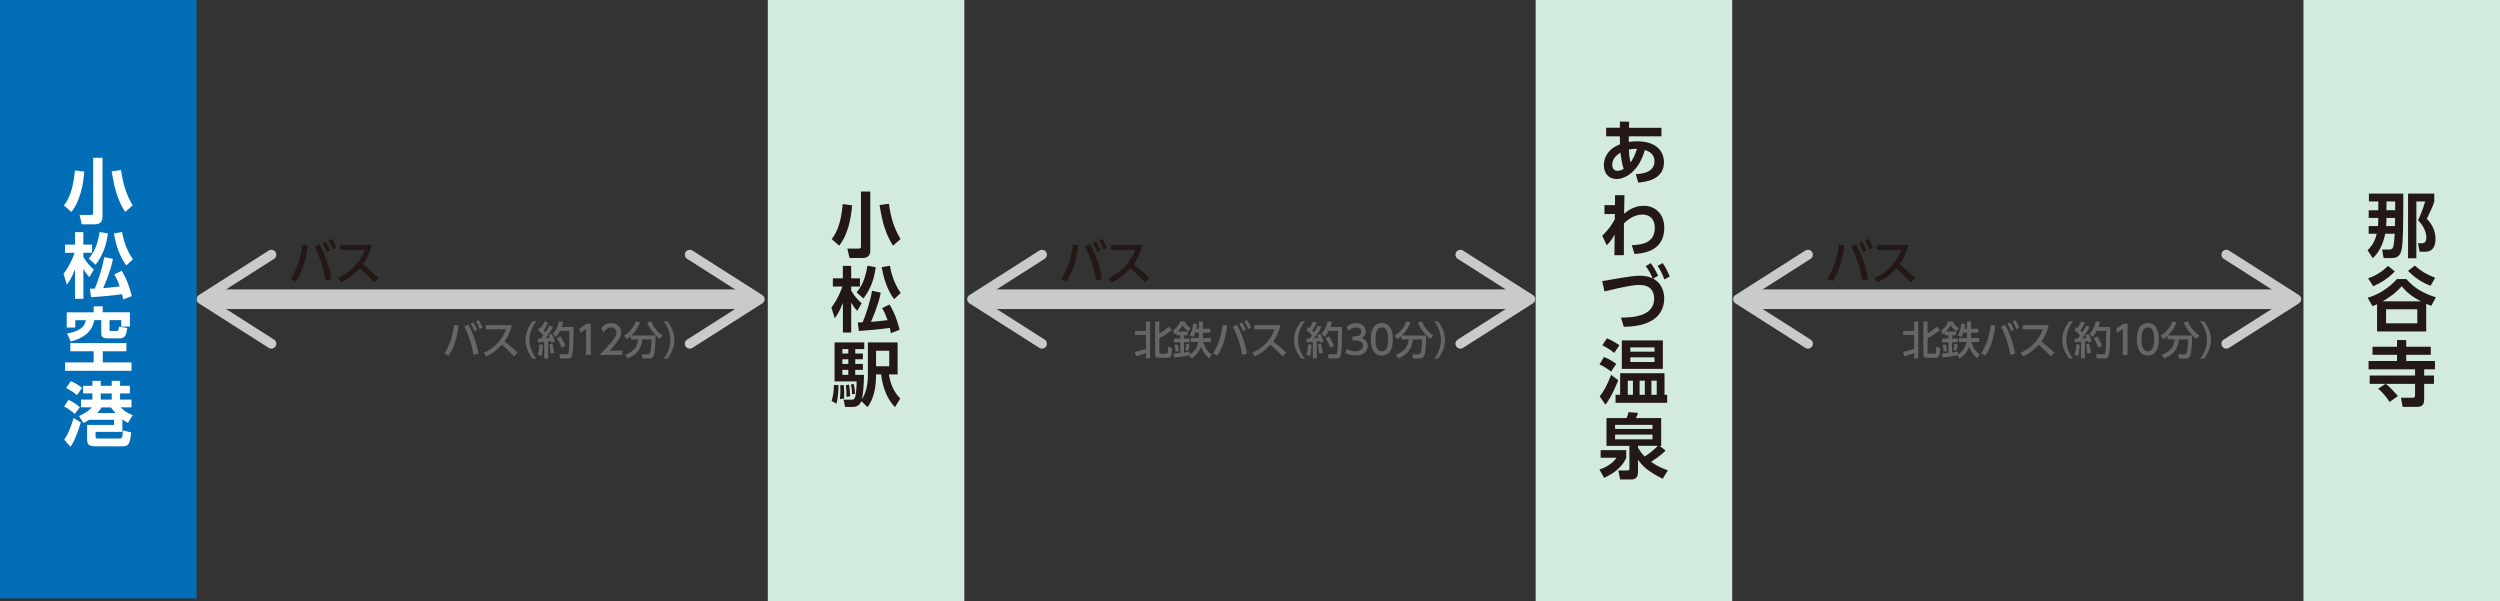 <?xml version="1.0" encoding="UTF-8"?><svg id="_レイヤー_2" xmlns="http://www.w3.org/2000/svg" width="636" height="153" xmlns:xlink="http://www.w3.org/1999/xlink" viewBox="0 0 636 153"><rect x="0" y="0" width="636" height="153" fill="#333333" stroke="none"/><defs><style>.cls-1{fill:none;stroke:#c9caca;stroke-miterlimit:10;stroke-width:5px;}.cls-2{fill:url(#_新規グラデーションスウォッチ_10);}.cls-2,.cls-3,.cls-4,.cls-5,.cls-6,.cls-7{stroke-width:0px;}.cls-3{fill:#231815;}.cls-4{fill:#c9caca;}.cls-5{fill:#d3eadf;}.cls-6{fill:#666;}.cls-7{fill:#fff;}</style><linearGradient id="_新規グラデーションスウォッチ_10" x1="0" y1="76.12" x2="50" y2="76.12" gradientUnits="userSpaceOnUse"><stop offset="0" stop-color="#036eb8"/><stop offset="1" stop-color="#036eb8"/></linearGradient></defs><g id="_レイヤー_2-2"><line class="cls-1" x1="53.01" y1="76.12" x2="191.51" y2="76.12"/><path class="cls-4" d="M69.04,88.7c.41,0,.82-.21,1.06-.58.37-.58.2-1.35-.38-1.73l-16.13-10.27,16.13-10.27c.58-.37.75-1.15.38-1.73s-1.15-.75-1.73-.38l-17.79,11.33c-.36.23-.58.63-.58,1.05s.22.83.58,1.05l17.79,11.33c.21.13.44.2.67.2.41,0-.23,0,0,0Z"/><path class="cls-4" d="M175.48,88.7c-.41,0-.82-.21-1.06-.58-.37-.58-.2-1.35.38-1.73l16.13-10.27-16.13-10.27c-.58-.37-.75-1.15-.38-1.73s1.15-.75,1.73-.38l17.79,11.33c.36.23.58.63.58,1.05s-.22.83-.58,1.05l-17.79,11.33c-.21.13-.44.2-.67.2-.41,0,.23,0,0,0Z"/><rect class="cls-5" x="586" width="50" height="153"/><path class="cls-3" d="M605.04,53.48v-2.23h-2.39v-2h8.75c-.02,8.1-.04,12.23-.4,14.13-.4,2.18-1.69,2.27-2.75,2.27h-1.85l-.38-2.16h1.71c.36,0,.83,0,1.06-.56.25-.65.38-2.57.43-3.47h-2.43c-.43,2.23-1.3,4.48-3.15,6.23l-1.33-2.03c1.55-1.42,2.11-3.22,2.32-4.2h-2.04v-1.94h2.36c.09-.9.09-1.33.09-2.07h-2.45v-1.96h2.45ZM609.27,57.51c.02-.65.02-.79.04-2.07h-2.2c0,.72,0,1.17-.07,2.07h2.23ZM609.33,53.48v-2.23h-2.21v2.23h2.21ZM612.62,49.25h6.66v2.03c-.2.86-1.19,2.92-1.89,4.38,1.44,1.5,2.2,3.15,2.2,5.19,0,1.66-.63,3.19-2.59,3.19h-1.46l-.4-2.16h.9c.43,0,1.22,0,1.22-1.42,0-.34,0-2.32-2.09-4.41.23-.52,1.33-2.97,1.78-4.79h-2.23v14.44h-2.11v-16.44Z"/><path class="cls-3" d="M602.34,75.74c2.59-.72,5.44-2.47,7.44-4.75h2.39c2.05,2.34,4.16,3.55,7.51,4.65l-1.17,2.16c-.67-.25-.88-.34-1.28-.5v7.02h-12.5v-6.93c-.29.14-.45.22-1.15.52l-1.24-2.16ZM602.43,70.81c2.49-.83,4.21-2.3,5.08-3.17l1.73,1.4c-1.53,1.67-3.76,3.06-5.49,3.78l-1.31-2.02ZM615.9,76.66c-3.12-1.6-4.3-3.1-4.9-3.85-1.69,1.94-3.62,3.15-4.86,3.85h9.76ZM614.96,78.68h-7.94v3.57h7.94v-3.57ZM614.32,67.57c1.51,1.33,2.95,2.25,5.19,3.08l-1.17,2.05c-2.49-.94-4.21-2.25-5.74-3.78l1.73-1.35Z"/><path class="cls-3" d="M606.86,97.65h-4.01v-2.12h11.54v-1.58h-11.83v-2.11h7.24v-1.58h-6.23v-2.05h6.23v-1.69h2.34v1.69h6.25v2.05h-6.25v1.58h7.31v2.11h-2.74v1.58h2.49v2.12h-2.49v3.75c0,.77-.02,2.11-1.67,2.11h-3.8l-.43-2.32h3.04c.49,0,.54-.4.54-.63v-2.9h-7.44c1.13.85,2.59,2.52,3.08,3.1l-2.11,1.49c-1.01-1.58-2.12-2.68-2.9-3.38l1.84-1.21Z"/><rect class="cls-5" x="390.67" width="50" height="153"/><path class="cls-3" d="M416.16,44.3c1.4-.07,4.74-.34,4.74-3.28,0-2.02-1.64-2.58-2.45-2.86-1.39,5.06-4.65,7.38-7.24,7.38-1.98,0-3.19-1.51-3.19-3.49s1.08-3.71,2.81-4.72c.54-.31.95-.49,1.3-.63-.02-.67-.04-1.1-.04-2.02h-3.48v-2.18h3.49v-1.58l2.34.04-.02,1.55h8.25v2.18h-8.3c0,.23-.02,1.22-.02,1.42.52-.07,1.1-.16,2.14-.16,4.93,0,6.82,2.59,6.82,5.35,0,4.59-4.99,5-6.54,5.15l-.63-2.14ZM412.27,38.83c-1.26.72-2.12,1.8-2.12,3.06,0,.79.38,1.57,1.31,1.57.79,0,1.33-.34,1.6-.49-.47-1.28-.74-3.53-.79-4.14ZM416.46,37.85c-.67,0-1.1,0-2.07.2.02.72.07,1.85.43,3.28.43-.58,1.04-1.66,1.64-3.47Z"/><path class="cls-3" d="M408.18,54.47v-2.29h2.67l.02-2.52h2.39c-.05,2.29-.05,2.54-.09,4.68,1.22-.92,2.63-1.98,5.02-1.98,3.06,0,5.2,2.25,5.2,5.53,0,5.24-3.94,6.52-7.58,6.72l-.68-2.25c2.09-.07,5.85-.31,5.85-4.38,0-2.03-1.04-3.4-3.22-3.4s-3.98,1.62-4.63,2.21c-.02,3.55-.02,4.02-.02,8.14h-2.4l.05-5.26c-.54.99-1.19,1.91-2,2.74l-1.15-2.43c1.66-1.64,2.49-2.88,3.19-4.18l.02-1.37-2.65.04Z"/><path class="cls-3" d="M412.39,80.8c3.29,0,8.43-.43,8.43-4.84,0-2.05-1.17-3.47-3.69-3.47-1.69,0-3.67.38-8.95,1.64l-.58-2.61c.79-.11,4.3-.74,5.02-.86,1.62-.27,3.33-.52,4.66-.52s2.25.27,3.15.68c-.45-1.04-.74-1.73-1.76-3.13l1.26-.74c.79,1.01,1.22,1.8,1.89,3.21l-1.28.72c2.16,1.08,2.84,3.35,2.84,5.08,0,2.41-1.15,4.86-4.27,6.14-1.82.76-3.87.99-6.01,1.04l-.72-2.32ZM422.98,66.94c.77,1.06,1.21,2,1.8,3.42l-1.37.72c-.52-1.44-.92-2.23-1.71-3.46l1.28-.68Z"/><path class="cls-3" d="M409.85,94.54c-.67-.54-1.62-1.24-2.93-1.82l1.12-1.91c1.64.68,2.47,1.26,3.13,1.76l-1.31,1.96ZM406.96,100.84c1.13-1.44,1.71-2.5,2.92-5.47l1.8,1.37c-1.67,4.14-2.67,5.44-3.26,6.21l-1.46-2.11ZM410.66,89.77c-.9-.72-2.05-1.46-3.04-1.93l1.19-1.78c.7.29,2.34,1.13,3.17,1.78l-1.31,1.93ZM423.45,94.95v5.49h.68v2.04h-13.13v-2.04h1.17v-5.49h11.27ZM423.03,93.84h-10.44v-7.24h10.44v7.24ZM415.42,96.84h-1.31v3.6h1.31v-3.6ZM420.91,89.46v-1.08h-6.16v1.08h6.16ZM414.75,90.9v1.19h6.16v-1.19h-6.16ZM418.44,96.84h-1.33v3.6h1.33v-3.6ZM421.47,96.84h-1.35v3.6h1.35v-3.6Z"/><path class="cls-3" d="M407.21,114.52h6.5v2c-1.12,2.41-3.28,4-5.62,5.04l-1.19-2.11c1.08-.36,3.24-1.26,4.32-3.01h-4.02v-1.93ZM423.72,114.61c-.47.49-1.28,1.33-3.69,2.88,1.66,1.19,3.1,1.75,4.27,2.16l-1.31,2.14c-4.1-2-5.29-3.47-6.28-4.84v3.21c0,1.24-.65,1.82-1.6,1.82h-2.94l-.47-2.3h2.32c.34,0,.5-.11.5-.49v-5.76h-5.83v-7.08h5.1c.23-.52.4-.97.49-1.51l2.43.2c-.18.58-.22.65-.54,1.31h6.43v7.08h-.41l1.55,1.19ZM410.88,109.12h9.51v-1.03h-9.51v1.03ZM410.88,111.76h9.51v-1.19h-9.51v1.19ZM416.7,113.42v.47c.43.72,1.06,1.64,1.69,2.23.86-.5,2.2-1.49,3.37-2.7h-5.06Z"/><rect class="cls-5" x="195.33" width="50" height="153"/><path class="cls-3" d="M216.77,52.23c-.22,3.17-1.04,7.47-3.28,10.26l-1.91-1.66c.92-1.17,2.34-3.38,2.81-8.91l2.38.31ZM221.4,48.72v14.96c0,.85-.23,1.96-1.98,1.96h-3.29l-.56-2.39h2.83c.58,0,.63-.25.63-.54v-13.99h2.38ZM227.18,62.5c-1.69-2.77-2.58-5.06-3.42-10.33l2.38-.34c.49,3.48,1.19,5.96,2.95,9l-1.91,1.67Z"/><path class="cls-3" d="M211.5,78.26c1.1-1.48,2.07-3.19,2.81-5.37h-2.43v-2.09h2.54v-3.17h2.12v3.17h2.23v2.09h-2.23v1.04c.85,1.46,1.66,2.3,2.67,3.22l-1.13,1.93c-.7-.76-1.01-1.19-1.53-2.09v7.6h-2.12v-7.54c-.9,2.36-1.6,3.29-2.07,3.92l-.85-2.72ZM222.78,67.97c-.38,2.93-1.15,5.28-3.11,7.96l-1.76-1.53c1.12-1.4,2.16-3.02,2.77-6.79l2.11.36ZM218.23,82.03c.18-.02,1.03-.04,1.22-.04.68-1.55,1.91-5.08,2.4-8l2.21.45c-.16.92-.58,3.04-2.48,7.44.29-.02,2.79-.22,4.21-.43-.58-1.67-1.03-2.47-1.37-3.06l1.87-.94c1.64,2.59,2.39,5.76,2.57,6.46l-2.23.85c-.07-.45-.13-.85-.25-1.35-2.12.34-5.78.65-7.89.79l-.27-2.18ZM227.48,76.12c-1.73-2.29-2.72-5.35-3.17-8.16l2.09-.36c.32,2.2,1.37,5.11,2.75,6.91l-1.67,1.6Z"/><path class="cls-3" d="M213.31,97.97c0,1.37-.14,3.42-.52,4.75l-1.22-.72c.4-1.3.58-2.61.58-4.05l1.17.02ZM219.13,102.04c-.34.95-1.17,1.48-2.07,1.48h-2.07l-.38-1.84h2.02c.4,0,.59,0,.83-.45.29-.58.47-2.65.47-4.21h-5.62v-9.92h7.56v1.71h-2.3v1.13h1.95v1.46h-1.95v1.19h1.95v1.5h-1.95v1.28h2.23c-.04,3.35-.31,5.2-.54,6.23.9-1.33,1.53-3.44,1.53-6.12v-8.37h7.56v8.14h-2.21c.29,2.03,1.1,4.36,2.88,6.14l-1.33,2.18c-1.84-1.85-3.13-4.75-3.53-8.32h-1.3v.43c0,2.63-.52,5.74-2.16,7.89l-1.57-1.51ZM214.66,97.97c.09,1.17.11,2.2.09,3.42l-1.06.13c.11-1.1.11-2.38.11-2.54,0-.36-.02-.65-.05-.99l.92-.02ZM214.3,88.81v1.13h1.51v-1.13h-1.51ZM214.3,91.4v1.19h1.51v-1.19h-1.51ZM214.3,94.09v1.28h1.51v-1.28h-1.51ZM216,97.85c.16.95.23,1.75.27,2.97l-.92.14c.02-1.48-.05-2.23-.18-2.97l.83-.14ZM217.19,97.69c.27,1.12.32,2.05.34,2.47l-.77.14c0-.83-.09-1.71-.27-2.5l.7-.11ZM222.87,89.22v3.96h3.35v-3.96h-3.35Z"/><rect class="cls-2" width="50" height="152.25"/><path class="cls-7" d="M21.44,43.66c-.22,3.17-1.04,7.47-3.28,10.26l-1.91-1.66c.92-1.17,2.34-3.38,2.81-8.91l2.38.31ZM26.07,40.15v14.96c0,.85-.23,1.96-1.98,1.96h-3.29l-.56-2.39h2.83c.58,0,.63-.25.63-.54v-13.99h2.38ZM31.84,53.92c-1.69-2.77-2.58-5.06-3.42-10.33l2.38-.34c.49,3.48,1.19,5.96,2.95,9l-1.91,1.67Z"/><path class="cls-7" d="M16.16,69.69c1.1-1.48,2.07-3.19,2.81-5.37h-2.43v-2.09h2.54v-3.17h2.12v3.17h2.23v2.09h-2.23v1.04c.85,1.46,1.66,2.3,2.67,3.22l-1.13,1.93c-.7-.76-1.01-1.19-1.53-2.09v7.6h-2.12v-7.54c-.9,2.36-1.6,3.29-2.07,3.92l-.85-2.72ZM27.45,59.39c-.38,2.93-1.15,5.28-3.11,7.96l-1.76-1.53c1.12-1.4,2.16-3.02,2.77-6.79l2.11.36ZM22.9,73.45c.18-.02,1.03-.04,1.22-.04.68-1.55,1.91-5.08,2.4-8l2.21.45c-.16.92-.58,3.04-2.48,7.44.29-.02,2.79-.22,4.21-.43-.58-1.67-1.03-2.47-1.37-3.06l1.87-.94c1.64,2.59,2.39,5.76,2.57,6.46l-2.23.85c-.07-.45-.13-.85-.25-1.35-2.12.34-5.78.65-7.89.79l-.27-2.18ZM32.15,67.55c-1.73-2.29-2.72-5.35-3.17-8.16l2.09-.36c.32,2.2,1.37,5.11,2.75,6.91l-1.67,1.6Z"/><path class="cls-7" d="M32.15,87.28v2.09h-6.01v2.83h7.31v2.14h-16.89v-2.14h7.27v-2.83h-5.94v-2.09h14.26ZM23.83,77.93h2.29v1.51h6.93v3.64h-2.21v-1.64h-2.97v2.36c0,.31.02.41.29.41h1.42c.45,0,.59-.04.67-1.13l2.12.36c-.18,1.46-.41,2.63-1.85,2.63h-3.39c-.77,0-1.37-.32-1.37-1.19v-3.44h-1.76c-.63,3.06-2.77,4.61-6.01,5.44l-.92-2.05c2.92-.5,4.39-1.42,4.79-3.38h-2.7v1.87h-2.18v-3.87h6.86v-1.51Z"/><path class="cls-7" d="M19.03,105.29c-.45-.38-1.37-1.19-2.7-1.87l1.1-1.69c1.03.45,2,1.1,2.88,1.87l-1.28,1.69ZM16.34,111.87c.9-1.37,1.51-2.65,2.39-5.53l1.82,1.13c-.59,2.05-1.58,4.72-2.61,6.21l-1.6-1.82ZM19.58,100.52c-.97-.81-1.51-1.13-2.75-1.82l1.19-1.73c.54.23,1.84.85,2.86,1.71l-1.3,1.84ZM20.09,105.83c.58-.25,2.23-.99,3.26-2.2h-2.75v-1.98h2.9v-1.57h-2.36v-1.94h2.36v-1.24h2.14v1.24h2.79v-1.24h2.12v1.24h2.5v1.94h-2.5v1.57h2.9v1.98h-2.74c.88.94,1.69,1.44,3.04,2l-1.19,1.96c-.4-.22-.83-.45-1.42-.9v3.17h-6.82v1.12c0,.47.04.58.58.58h5.37c.83,0,.87-.13,1.01-2.07l2.07.52c-.22,3.29-.9,3.53-2.29,3.53h-6.81c-1.73,0-2.09-.5-2.09-1.89v-3.55h6.86v-1.31h-6.34c-.61.41-1.03.61-1.46.81l-1.13-1.76ZM25.85,103.64c-.25.4-.45.7-1.13,1.44h4.66c-.31-.32-.58-.65-1.17-1.44h-2.36ZM28.42,100.09h-2.79v1.57h2.79v-1.57Z"/><path class="cls-3" d="M78.29,62.42c-.58,5.24-2.3,8.05-2.99,9.19l-1.34-.7c1.73-2.64,2.57-5.54,2.93-8.7l1.4.2ZM82.86,71.38c-.75-4.22-1.77-6.51-2.83-8.66l1.25-.56c1.04,1.96,2.38,4.92,3.05,8.85l-1.46.37ZM82.78,61.42c.55.8.86,1.5,1.18,2.28l-.84.47c-.36-.97-.6-1.5-1.13-2.31l.79-.43ZM84.36,60.74c.48.66.77,1.26,1.19,2.28l-.85.47c-.32-.94-.6-1.49-1.13-2.31l.79-.43Z"/><path class="cls-3" d="M94.56,62.3c-.55,2.45-1.44,3.86-2.22,4.95.67.52,2.2,1.73,3.98,3.49l-1.13,1.09c-.56-.61-1.59-1.75-3.67-3.57-1.64,1.8-3.31,2.93-4.77,3.57l-.78-1.12c1.43-.61,5.04-2.41,6.81-7.15h-6.18v-1.27h7.95Z"/><path class="cls-6" d="M116.67,82.82c-.48,4.37-1.92,6.71-2.49,7.66l-1.12-.58c1.44-2.2,2.14-4.62,2.44-7.25l1.17.17ZM120.48,90.29c-.63-3.52-1.48-5.43-2.36-7.22l1.04-.47c.87,1.63,1.98,4.1,2.54,7.38l-1.22.31ZM120.41,81.99c.46.67.72,1.25.98,1.9l-.7.39c-.3-.81-.5-1.25-.94-1.93l.66-.36ZM121.73,81.42c.4.55.64,1.05.99,1.9l-.71.39c-.27-.78-.5-1.24-.94-1.93l.66-.36Z"/><path class="cls-6" d="M130.22,82.72c-.46,2.04-1.2,3.22-1.85,4.13.56.43,1.83,1.44,3.32,2.91l-.94.91c-.47-.51-1.33-1.46-3.06-2.98-1.37,1.5-2.76,2.44-3.98,2.98l-.65-.93c1.19-.51,4.2-2.01,5.68-5.96h-5.15v-1.06h6.63Z"/><path class="cls-6" d="M135.47,91.23c-1.69-2.12-1.79-4.11-1.79-4.74s.1-2.62,1.79-4.74h.95c-1.07,1.36-1.71,3.01-1.71,4.74s.65,3.38,1.71,4.74h-.95Z"/><path class="cls-6" d="M136.86,86.14c.3,0,.53,0,.82-.02.12-.17.28-.38.55-.78-.11-.13-.67-.8-1.4-1.35l.51-.77c.09.06.18.14.28.21.46-.69.7-1.19.93-1.68l.89.37c-.31.69-.83,1.55-1.13,1.93.07.07.25.26.46.49.63-.95.83-1.35,1.01-1.71l.89.39c-.19.36-.57,1.08-1.89,2.84.37-.02.75-.05,1.11-.08-.1-.32-.18-.49-.29-.73l.82-.28c.26.46.69,1.59.79,1.9l-.93.31c-.04-.16-.06-.22-.12-.41-.22.03-.47.06-.71.09v4.33h-1v-4.23c-.22.02-1.34.11-1.59.13v-.95ZM138.14,87.7c0,.35-.09,1.76-.38,2.87l-.93-.34c.3-.96.39-1.98.41-2.67l.9.14ZM140.52,87.5c.19.65.34,1.27.46,2.3l-.93.15c-.04-.66-.22-1.8-.33-2.3l.8-.15ZM143.29,81.87c-.08.34-.17.74-.38,1.32h3.01c-.08,4.7-.11,6.36-.37,7.24-.21.71-.74.76-.87.76h-2.19l-.2-1.07h1.81c.39,0,.49-.09.56-.47.17-.94.22-4.53.21-5.48h-2.38c-.45.88-.83,1.28-1.08,1.55l-.74-.83c.66-.7,1.27-1.81,1.55-3.11l1.07.09ZM142.57,85.58c.54.74.95,1.52,1.24,2.39l-.93.49c-.26-.72-.7-1.67-1.21-2.42l.9-.46Z"/><path class="cls-6" d="M149.24,82.36h1.05v7.93h-1.2v-6.63l-1.48,1.02-.16-1.11,1.79-1.21Z"/><path class="cls-6" d="M158.35,89.21v1.08h-5.84c.87-.87,1.79-1.81,2.81-3.01,1.21-1.42,1.5-2.01,1.5-2.68,0-.78-.54-1.32-1.35-1.32-1.18,0-1.77,1.05-1.96,1.37l-.5-1.19c.62-.82,1.46-1.26,2.49-1.26,1.13,0,2.51.65,2.51,2.37,0,1.13-.47,2-2.94,4.64h3.28Z"/><path class="cls-6" d="M160.5,85.46c-.47.42-.76.64-1.03.84l-.72-.91c1.27-.7,2.54-2.19,3-3.64l1.04.27c-.36.95-.88,2.07-2.18,3.32h6.16c0,1.01-.03,3.61-.41,4.93-.26.9-.94.93-1.38.93h-1.53l-.2-1.06h1.53c.57,0,.66-.5.74-.94.08-.45.21-1.39.2-2.85h-2.32c-.26,2.7-1.65,3.98-3.72,4.85l-.61-.96c2.17-.91,3.01-1.82,3.26-3.89h-1.83v-.89ZM167.87,86.22c-.82-.55-2.55-2.31-3.24-4.17l1.04-.3c.52,1.25,1.59,2.8,2.93,3.6l-.73.87Z"/><path class="cls-6" d="M168.83,91.23c1.07-1.35,1.71-3.01,1.71-4.74s-.64-3.39-1.71-4.74h.95c1.62,2.02,1.79,3.97,1.79,4.74s-.17,2.72-1.79,4.74h-.95Z"/><line class="cls-1" x1="249.05" y1="76.12" x2="387.55" y2="76.12"/><path class="cls-4" d="M265.08,88.7c.41,0,.82-.21,1.06-.58.37-.58.2-1.35-.38-1.73l-16.13-10.27,16.13-10.27c.58-.37.75-1.15.38-1.73s-1.15-.75-1.73-.38l-17.79,11.33c-.36.23-.58.63-.58,1.05s.22.83.58,1.05l17.79,11.33c.21.13.44.2.67.2.41,0-.23,0,0,0Z"/><path class="cls-4" d="M371.52,88.7c-.41,0-.82-.21-1.06-.58-.37-.58-.2-1.35.38-1.73l16.13-10.27-16.13-10.27c-.58-.37-.75-1.15-.38-1.73s1.15-.75,1.73-.38l17.79,11.33c.36.23.58.63.58,1.05s-.22.83-.58,1.05l-17.79,11.33c-.21.13-.44.2-.67.2-.41,0,.23,0,0,0Z"/><path class="cls-3" d="M274.33,62.42c-.58,5.24-2.3,8.05-2.99,9.19l-1.34-.7c1.73-2.64,2.57-5.54,2.93-8.7l1.4.2ZM278.9,71.38c-.75-4.22-1.77-6.51-2.83-8.66l1.25-.56c1.04,1.96,2.38,4.92,3.05,8.85l-1.46.37ZM278.82,61.42c.55.8.86,1.5,1.18,2.28l-.84.47c-.36-.97-.6-1.5-1.13-2.31l.79-.43ZM280.4,60.74c.48.66.77,1.26,1.19,2.28l-.85.47c-.32-.94-.6-1.49-1.13-2.31l.79-.43Z"/><path class="cls-3" d="M290.6,62.3c-.55,2.45-1.44,3.86-2.22,4.95.67.52,2.2,1.73,3.98,3.49l-1.13,1.09c-.56-.61-1.59-1.75-3.67-3.57-1.64,1.8-3.31,2.93-4.77,3.57l-.78-1.12c1.43-.61,5.04-2.41,6.81-7.15h-6.18v-1.27h7.95Z"/><path class="cls-6" d="M288.72,89.54c.97-.21,2.43-.65,2.81-.77v-3.54h-2.77v-1.05h2.77v-2.39h1.06v9.4h-1.06v-1.36c-1.07.39-1.47.53-2.51.81l-.3-1.11ZM293.88,81.79h1.06v3.03c.94-.52,1.85-1.26,2.38-1.74l.79.87c-.66.54-1.6,1.27-3.17,2.06v3.65c0,.31.16.31.35.31h1.37c.35,0,.49,0,.46-1.77l1.04.4c-.04,1.33-.12,2.43-1.04,2.43h-2.35c-.18,0-.89,0-.89-.78v-8.46Z"/><path class="cls-6" d="M302.55,90.38c-.85.21-3.04.52-3.82.59l-.15-1.02c.38-.03.81-.06,1.69-.15v-2.72h-1.6v-.94h1.6v-.85h-.94v-.65c-.25.24-.38.35-.53.47l-.37-1.04c.71-.46,1.49-1.41,1.78-2.28h1.13c.27.62.86,1.31,1.55,1.69l-.59.86c-.82-.57-1.37-1.43-1.48-1.6-.19.33-.51.88-1.19,1.6h2.54v.95h-.96v.85h1.44v.94h-1.44v2.6c.76-.1,1.18-.2,1.44-.26l.03.73c1.57-.85,1.95-2.22,2.16-3.14h-1.89v-1h2.02c0-.1.02-.2.02-.36v-1h-.96c-.26.76-.4.97-.49,1.1l-.89-.46c.36-.52.8-1.67.89-3l1.01.14c-.03.23-.06.53-.23,1.22h.67v-1.86h1.02v1.86h1.87v1h-1.87v1.01c0,.15,0,.22-.02.35h2.08v1h-1.98c.12.43.55,2.02,2.14,3.2l-.63.98c-1.09-1-1.68-1.93-2.07-3.02-.43,1.27-1.28,2.36-2.44,3.03l-.54-.82ZM299.6,87.64c.12.56.13.67.26,1.68l-.81.12c-.03-.68-.17-1.41-.24-1.71l.79-.09ZM302.6,87.6c-.03.42-.19,1.21-.31,1.61l-.74-.13c.15-.58.23-1.49.24-1.59l.81.11Z"/><path class="cls-6" d="M312.2,82.82c-.48,4.37-1.92,6.71-2.49,7.66l-1.12-.58c1.44-2.2,2.14-4.62,2.44-7.25l1.17.17ZM316.01,90.29c-.63-3.52-1.48-5.43-2.36-7.22l1.04-.47c.87,1.63,1.98,4.1,2.54,7.38l-1.22.31ZM315.94,81.99c.46.67.72,1.25.98,1.9l-.7.39c-.3-.81-.5-1.25-.94-1.93l.66-.36ZM317.26,81.42c.4.55.64,1.05.99,1.9l-.71.39c-.27-.78-.5-1.24-.94-1.93l.66-.36Z"/><path class="cls-6" d="M325.75,82.72c-.46,2.04-1.2,3.22-1.85,4.13.56.43,1.83,1.44,3.32,2.91l-.94.91c-.47-.51-1.33-1.46-3.06-2.98-1.37,1.5-2.76,2.44-3.98,2.98l-.65-.93c1.19-.51,4.2-2.01,5.68-5.96h-5.15v-1.06h6.63Z"/><path class="cls-6" d="M331,91.23c-1.69-2.12-1.79-4.11-1.79-4.74s.1-2.62,1.79-4.74h.95c-1.07,1.36-1.71,3.01-1.71,4.74s.65,3.38,1.71,4.74h-.95Z"/><path class="cls-6" d="M332.39,86.14c.3,0,.53,0,.82-.02.12-.17.28-.38.55-.78-.11-.13-.67-.8-1.4-1.35l.51-.77c.09.06.18.14.28.21.46-.69.7-1.19.93-1.68l.89.37c-.31.69-.83,1.55-1.13,1.93.07.07.25.26.46.49.63-.95.83-1.35,1.01-1.71l.89.39c-.19.36-.57,1.08-1.89,2.84.37-.02.75-.05,1.11-.08-.1-.32-.18-.49-.29-.73l.82-.28c.26.46.69,1.59.79,1.9l-.93.31c-.04-.16-.06-.22-.12-.41-.22.03-.47.06-.71.09v4.33h-1v-4.23c-.22.02-1.34.11-1.59.13v-.95ZM333.67,87.7c0,.35-.09,1.76-.38,2.87l-.93-.34c.3-.96.39-1.98.41-2.67l.9.14ZM336.05,87.5c.19.65.34,1.27.46,2.3l-.93.15c-.04-.66-.22-1.8-.33-2.3l.8-.15ZM338.82,81.87c-.08.34-.17.74-.38,1.32h3.01c-.08,4.7-.11,6.36-.37,7.24-.21.71-.74.76-.87.76h-2.19l-.2-1.07h1.81c.39,0,.49-.09.56-.47.17-.94.22-4.53.21-5.48h-2.38c-.45.88-.83,1.28-1.08,1.55l-.74-.83c.66-.7,1.27-1.81,1.55-3.11l1.07.09ZM338.1,85.58c.54.74.95,1.52,1.24,2.39l-.93.49c-.26-.72-.7-1.67-1.21-2.42l.9-.46Z"/><path class="cls-6" d="M342.64,88.74c.64.43,1.41.63,2.18.63,1.42,0,1.93-.78,1.93-1.46s-.58-1.3-1.89-1.3h-.79v-1.04h.76c1.08,0,1.47-.65,1.47-1.18,0-.76-.67-1.11-1.32-1.11-.75,0-1.45.36-1.95.92l-.43-1.07c.76-.67,1.63-.93,2.39-.93,1.31,0,2.47.77,2.47,2.11,0,1.12-.79,1.53-1.08,1.68.41.16,1.56.6,1.56,2.03,0,1.07-.8,2.43-3.12,2.43-1.04,0-1.81-.25-2.52-.63l.34-1.08Z"/><path class="cls-6" d="M348.74,86.32c0-.77,0-4.12,2.8-4.12s2.8,3.36,2.8,4.12,0,4.13-2.8,4.13-2.8-3.36-2.8-4.13ZM353.15,86.32c0-1.53-.29-3.04-1.61-3.04s-1.61,1.52-1.61,3.04c0,1.61.33,3.05,1.61,3.05s1.61-1.54,1.61-3.05Z"/><path class="cls-6" d="M356.54,85.46c-.47.42-.76.64-1.03.84l-.72-.91c1.27-.7,2.54-2.19,3-3.64l1.04.27c-.36.95-.88,2.07-2.18,3.32h6.16c0,1.01-.03,3.61-.41,4.93-.26.9-.94.93-1.38.93h-1.53l-.2-1.06h1.53c.57,0,.66-.5.74-.94.08-.45.21-1.39.2-2.85h-2.32c-.26,2.7-1.65,3.98-3.72,4.85l-.61-.96c2.17-.91,3.01-1.82,3.26-3.89h-1.83v-.89ZM363.92,86.22c-.82-.55-2.55-2.31-3.24-4.17l1.04-.3c.52,1.25,1.59,2.8,2.93,3.6l-.73.87Z"/><path class="cls-6" d="M364.87,91.23c1.07-1.35,1.71-3.01,1.71-4.74s-.64-3.39-1.71-4.74h.95c1.62,2.02,1.79,3.97,1.79,4.74s-.17,2.72-1.79,4.74h-.95Z"/><line class="cls-1" x1="443.91" y1="76.12" x2="582.42" y2="76.12"/><path class="cls-4" d="M459.94,88.7c.41,0,.82-.21,1.06-.58.37-.58.2-1.35-.38-1.73l-16.13-10.27,16.13-10.27c.58-.37.75-1.15.38-1.73-.37-.58-1.15-.75-1.73-.38l-17.79,11.33c-.36.23-.58.63-.58,1.05s.22.83.58,1.05l17.79,11.33c.21.13.44.2.67.2.41,0-.23,0,0,0Z"/><path class="cls-4" d="M566.39,88.7c-.41,0-.82-.21-1.06-.58-.37-.58-.2-1.35.38-1.73l16.13-10.27-16.13-10.27c-.58-.37-.75-1.15-.38-1.73.37-.58,1.15-.75,1.73-.38l17.79,11.33c.36.23.58.63.58,1.05s-.22.83-.58,1.05l-17.79,11.33c-.21.13-.44.2-.67.2-.41,0,.23,0,0,0Z"/><path class="cls-3" d="M469.2,62.42c-.58,5.24-2.3,8.05-2.99,9.19l-1.34-.7c1.73-2.64,2.57-5.54,2.93-8.7l1.4.2ZM473.77,71.38c-.75-4.22-1.77-6.51-2.83-8.66l1.25-.56c1.04,1.96,2.38,4.92,3.05,8.85l-1.46.37ZM473.68,61.42c.55.8.87,1.5,1.18,2.28l-.84.47c-.36-.97-.6-1.5-1.13-2.31l.79-.43ZM475.27,60.74c.48.66.77,1.26,1.19,2.28l-.85.47c-.32-.94-.6-1.49-1.13-2.31l.79-.43Z"/><path class="cls-3" d="M485.46,62.3c-.55,2.45-1.44,3.86-2.22,4.95.67.52,2.2,1.73,3.98,3.49l-1.13,1.09c-.56-.61-1.6-1.75-3.67-3.57-1.64,1.8-3.31,2.93-4.77,3.57l-.78-1.12c1.43-.61,5.04-2.41,6.81-7.15h-6.18v-1.27h7.95Z"/><path class="cls-6" d="M484.14,89.54c.97-.21,2.43-.65,2.81-.77v-3.54h-2.77v-1.05h2.77v-2.39h1.06v9.4h-1.06v-1.36c-1.07.39-1.47.53-2.51.81l-.3-1.11ZM489.31,81.79h1.06v3.03c.94-.52,1.85-1.26,2.38-1.74l.79.87c-.66.54-1.6,1.27-3.17,2.06v3.65c0,.31.16.31.35.31h1.37c.35,0,.49,0,.46-1.77l1.04.4c-.04,1.33-.12,2.43-1.04,2.43h-2.35c-.18,0-.89,0-.89-.78v-8.46Z"/><path class="cls-6" d="M497.97,90.38c-.85.21-3.04.52-3.82.59l-.15-1.02c.38-.03.81-.06,1.69-.15v-2.72h-1.6v-.94h1.6v-.85h-.94v-.65c-.25.24-.38.35-.53.47l-.37-1.04c.71-.46,1.49-1.41,1.78-2.28h1.13c.27.62.86,1.31,1.55,1.69l-.59.86c-.82-.57-1.37-1.43-1.48-1.6-.19.33-.51.88-1.19,1.6h2.54v.95h-.96v.85h1.44v.94h-1.44v2.6c.76-.1,1.18-.2,1.44-.26l.03.73c1.57-.85,1.95-2.22,2.16-3.14h-1.89v-1h2.02c0-.1.02-.2.02-.36v-1h-.96c-.26.76-.4.97-.49,1.1l-.89-.46c.36-.52.8-1.67.89-3l1.01.14c-.03.23-.06.53-.23,1.22h.67v-1.86h1.02v1.86h1.87v1h-1.87v1.01c0,.15,0,.22-.02.35h2.08v1h-1.98c.12.43.55,2.02,2.14,3.2l-.63.98c-1.09-1-1.68-1.93-2.07-3.02-.43,1.27-1.28,2.36-2.44,3.03l-.54-.82ZM495.02,87.64c.12.56.13.67.26,1.68l-.81.12c-.03-.68-.17-1.41-.24-1.71l.79-.09ZM498.02,87.6c-.03.42-.19,1.21-.31,1.61l-.74-.13c.15-.58.23-1.49.24-1.59l.81.11Z"/><path class="cls-6" d="M507.62,82.82c-.48,4.37-1.92,6.71-2.49,7.66l-1.12-.58c1.44-2.2,2.14-4.62,2.44-7.25l1.17.17ZM511.43,90.29c-.63-3.52-1.48-5.43-2.36-7.22l1.04-.47c.87,1.63,1.98,4.1,2.54,7.38l-1.22.31ZM511.36,81.99c.46.67.72,1.25.98,1.9l-.7.39c-.3-.81-.5-1.25-.94-1.93l.66-.36ZM512.68,81.42c.4.55.64,1.05.99,1.9l-.71.39c-.27-.78-.5-1.24-.94-1.93l.66-.36Z"/><path class="cls-6" d="M521.18,82.72c-.46,2.04-1.2,3.22-1.85,4.13.56.43,1.83,1.44,3.32,2.91l-.94.91c-.47-.51-1.33-1.46-3.06-2.98-1.37,1.5-2.76,2.44-3.98,2.98l-.65-.93c1.19-.51,4.2-2.01,5.68-5.96h-5.15v-1.06h6.63Z"/><path class="cls-6" d="M526.42,91.23c-1.69-2.12-1.79-4.11-1.79-4.74s.1-2.62,1.79-4.74h.95c-1.07,1.36-1.71,3.01-1.71,4.74s.65,3.38,1.71,4.74h-.95Z"/><path class="cls-6" d="M527.81,86.14c.3,0,.53,0,.82-.02.12-.17.28-.38.55-.78-.11-.13-.67-.8-1.4-1.35l.51-.77c.09.06.18.14.28.21.46-.69.7-1.19.93-1.68l.89.37c-.31.69-.83,1.55-1.13,1.93.07.07.25.26.46.49.63-.95.83-1.35,1.01-1.71l.89.39c-.19.36-.57,1.08-1.89,2.84.37-.02.75-.05,1.11-.08-.1-.32-.18-.49-.29-.73l.82-.28c.26.46.69,1.59.79,1.9l-.93.31c-.04-.16-.06-.22-.12-.41-.22.03-.47.06-.71.09v4.33h-1v-4.23c-.22.02-1.34.11-1.59.13v-.95ZM529.09,87.7c-.01.35-.09,1.76-.38,2.87l-.93-.34c.3-.96.39-1.98.41-2.67l.9.14ZM531.48,87.5c.19.65.34,1.27.46,2.3l-.93.15c-.04-.66-.22-1.8-.33-2.3l.8-.15ZM534.24,81.87c-.08.34-.17.74-.38,1.32h3.01c-.08,4.7-.11,6.36-.37,7.24-.21.71-.74.76-.87.76h-2.19l-.2-1.07h1.81c.39,0,.49-.09.56-.47.17-.94.22-4.53.21-5.48h-2.38c-.45.88-.83,1.28-1.08,1.55l-.74-.83c.66-.7,1.27-1.81,1.55-3.11l1.07.09ZM533.52,85.58c.54.74.95,1.52,1.24,2.39l-.93.49c-.26-.72-.7-1.67-1.21-2.42l.9-.46Z"/><path class="cls-6" d="M540.19,82.36h1.05v7.93h-1.2v-6.63l-1.48,1.02-.16-1.11,1.79-1.21Z"/><path class="cls-6" d="M543.61,86.32c0-.77,0-4.12,2.8-4.12s2.8,3.36,2.8,4.12,0,4.13-2.8,4.13-2.8-3.36-2.8-4.13ZM548.01,86.32c0-1.53-.29-3.04-1.61-3.04s-1.61,1.52-1.61,3.04c0,1.61.33,3.05,1.61,3.05s1.61-1.54,1.61-3.05Z"/><path class="cls-6" d="M551.4,85.46c-.47.42-.76.64-1.03.84l-.72-.91c1.27-.7,2.54-2.19,3-3.64l1.04.27c-.36.95-.88,2.07-2.18,3.32h6.16c0,1.01-.03,3.61-.41,4.93-.26.9-.94.93-1.38.93h-1.53l-.2-1.06h1.53c.57,0,.66-.5.74-.94.08-.45.21-1.39.2-2.85h-2.32c-.26,2.7-1.65,3.98-3.72,4.85l-.61-.96c2.17-.91,3.01-1.82,3.26-3.89h-1.83v-.89ZM558.78,86.22c-.82-.55-2.55-2.31-3.24-4.17l1.04-.3c.52,1.25,1.59,2.8,2.93,3.6l-.73.87Z"/><path class="cls-6" d="M559.74,91.23c1.07-1.35,1.71-3.01,1.71-4.74s-.64-3.39-1.71-4.74h.95c1.62,2.02,1.79,3.97,1.79,4.74s-.17,2.72-1.79,4.74h-.95Z"/></g></svg>